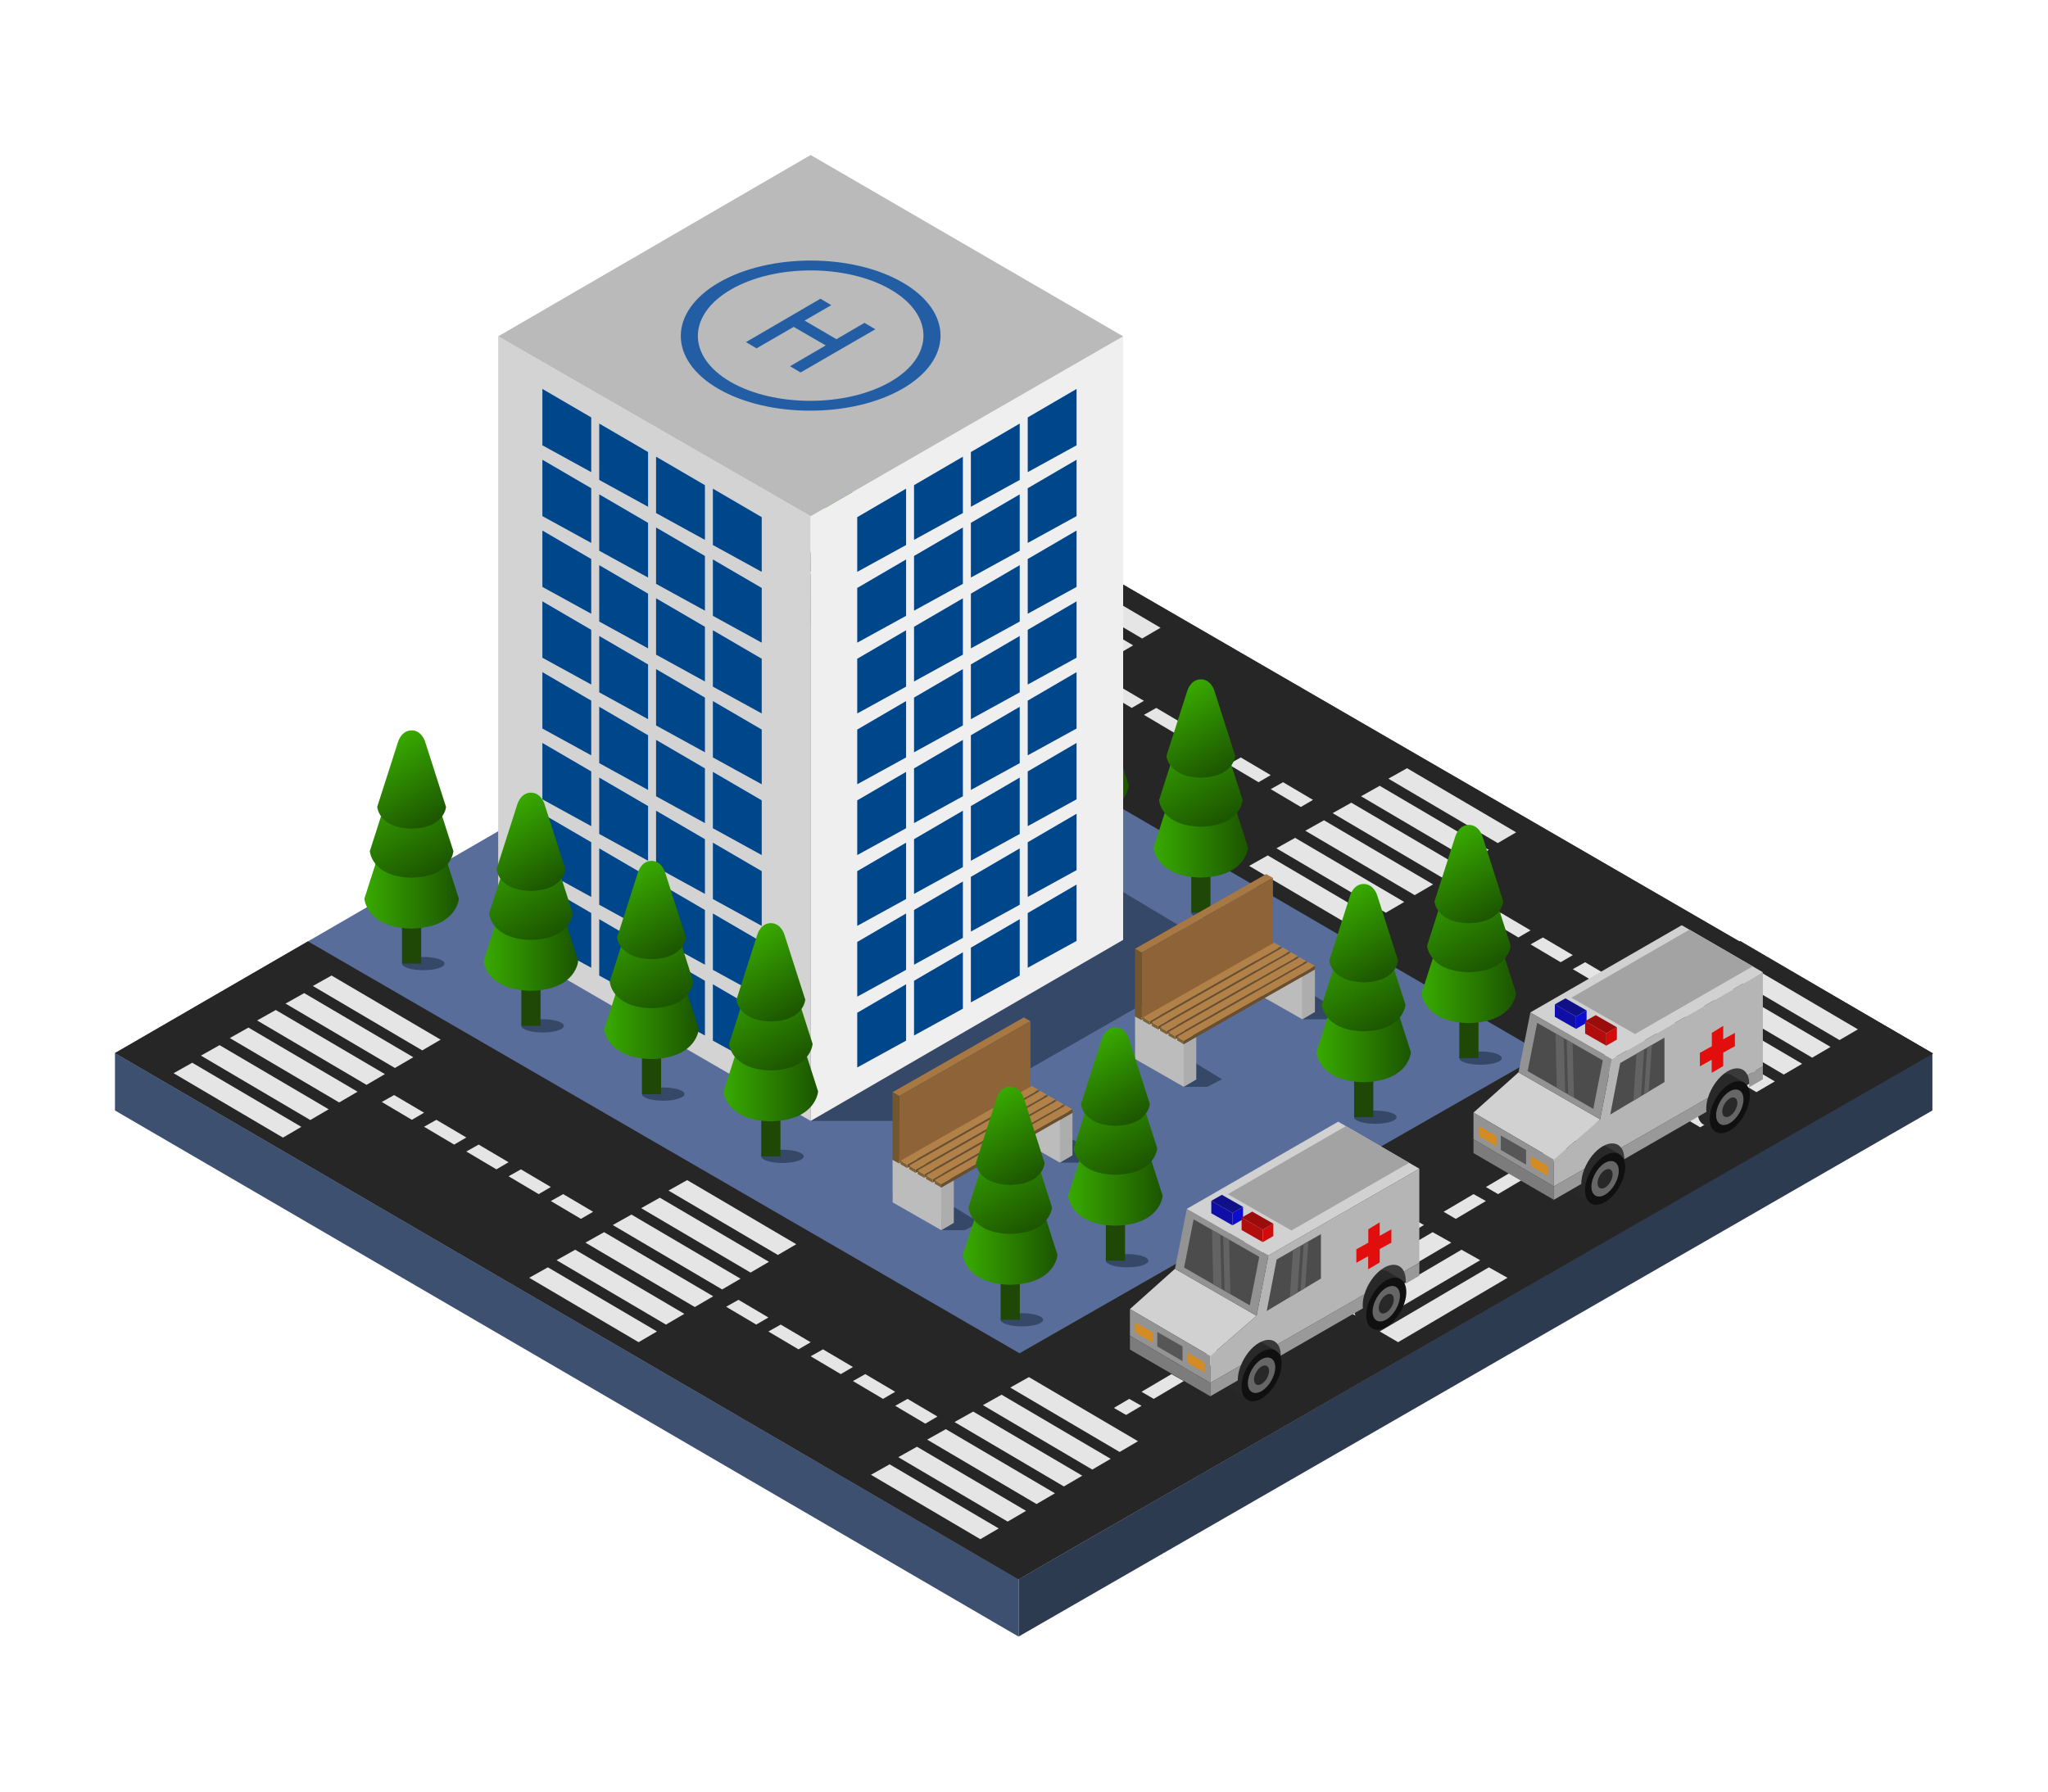 <svg xmlns="http://www.w3.org/2000/svg" xmlns:xlink="http://www.w3.org/1999/xlink" data-name="Livello 1" viewBox="0 0 8000 7000"><defs><linearGradient id="a" x1="4506.34" x2="4875.33" y1="3194.89" y2="3194.89" gradientUnits="userSpaceOnUse"><stop offset="0" stop-color="#38aa00" class="stopColor38aa00 svgShape"/><stop offset="1" stop-color="#1c5500" class="stopColor1c5500 svgShape"/></linearGradient><linearGradient id="b" x1="4567.34" x2="4778.3" y1="2850.47" y2="3215.87" xlink:href="#a"/><linearGradient id="c" x1="4580.83" x2="4763.49" y1="2710.25" y2="3026.63" xlink:href="#a"/><linearGradient id="d" x1="3103.05" x2="3472.05" y1="2441.78" y2="2441.78" xlink:href="#a"/><linearGradient id="e" x1="3164.05" x2="3375.02" y1="2097.36" y2="2462.75" xlink:href="#a"/><linearGradient id="f" x1="3177.55" x2="3360.21" y1="1957.14" y2="2273.51" xlink:href="#a"/><linearGradient id="g" x1="3569.18" x2="3938.18" y1="2685.05" y2="2685.05" xlink:href="#a"/><linearGradient id="h" x1="3630.18" x2="3841.14" y1="2340.63" y2="2706.02" xlink:href="#a"/><linearGradient id="i" x1="3643.68" x2="3826.34" y1="2200.41" y2="2516.78" xlink:href="#a"/><linearGradient id="j" x1="4040.21" x2="4409.2" y1="2951.62" y2="2951.62" xlink:href="#a"/><linearGradient id="k" x1="4101.21" x2="4312.17" y1="2607.2" y2="2972.6" xlink:href="#a"/><linearGradient id="l" x1="4114.7" x2="4297.36" y1="2466.98" y2="2783.36" xlink:href="#a"/><linearGradient id="m" x1="3761.75" x2="4130.74" y1="4786.02" y2="4786.02" xlink:href="#a"/><linearGradient id="n" x1="3822.75" x2="4033.71" y1="4441.59" y2="4806.99" xlink:href="#a"/><linearGradient id="o" x1="3836.24" x2="4018.9" y1="4301.38" y2="4617.75" xlink:href="#a"/><linearGradient id="p" x1="4172.68" x2="4541.67" y1="4555.15" y2="4555.15" xlink:href="#a"/><linearGradient id="q" x1="4233.68" x2="4444.64" y1="4210.73" y2="4576.13" xlink:href="#a"/><linearGradient id="r" x1="4247.17" x2="4429.83" y1="4070.51" y2="4386.89" xlink:href="#a"/><linearGradient id="s" x1="5142.41" x2="5511.4" y1="3994.45" y2="3994.45" xlink:href="#a"/><linearGradient id="t" x1="5203.41" x2="5414.37" y1="3650.03" y2="4015.42" xlink:href="#a"/><linearGradient id="u" x1="5216.9" x2="5399.56" y1="3509.81" y2="3826.18" xlink:href="#a"/><linearGradient id="v" x1="5553.34" x2="5922.34" y1="3763.59" y2="3763.59" xlink:href="#a"/><linearGradient id="w" x1="5614.34" x2="5825.31" y1="3419.16" y2="3784.56" xlink:href="#a"/><linearGradient id="x" x1="5627.84" x2="5810.5" y1="3278.94" y2="3595.32" xlink:href="#a"/><linearGradient id="y" x1="1423.37" x2="1792.36" y1="3394.28" y2="3394.28" xlink:href="#a"/><linearGradient id="z" x1="1484.37" x2="1695.33" y1="3049.85" y2="3415.25" xlink:href="#a"/><linearGradient id="A" x1="1497.86" x2="1680.52" y1="2909.63" y2="3226.01" xlink:href="#a"/><linearGradient id="B" x1="1889.5" x2="2258.49" y1="3637.55" y2="3637.55" xlink:href="#a"/><linearGradient id="C" x1="1950.5" x2="2161.46" y1="3293.12" y2="3658.52" xlink:href="#a"/><linearGradient id="D" x1="1963.99" x2="2146.65" y1="3152.9" y2="3469.28" xlink:href="#a"/><linearGradient id="E" x1="2360.52" x2="2729.52" y1="3904.12" y2="3904.12" xlink:href="#a"/><linearGradient id="F" x1="2421.52" x2="2632.49" y1="3559.7" y2="3925.09" xlink:href="#a"/><linearGradient id="G" x1="2435.02" x2="2617.68" y1="3419.48" y2="3735.85" xlink:href="#a"/><linearGradient id="H" x1="2826.65" x2="3195.65" y1="4147.39" y2="4147.39" xlink:href="#a"/><linearGradient id="I" x1="2887.65" x2="3098.61" y1="3802.97" y2="4168.37" xlink:href="#a"/><linearGradient id="J" x1="2901.15" x2="3083.81" y1="3662.75" y2="3979.12" xlink:href="#a"/></defs><polygon fill="#586d99" points="449.07 4114.58 3978.7 6170.19 7548.44 4114.58 3998.75 2058.97 449.07 4114.58" class="color586d99 svgShape"/><polygon fill="#2d3b51" points="3978.7 6394.39 3978.7 6170.19 7548.44 4114.58 7548.44 4338.78 3978.7 6394.39" class="color2d3b51 svgShape"/><polygon fill="#3e5070" points="449.07 4338.78 449.07 4114.58 3978.7 6170.19 3978.7 6394.39 449.07 4338.78" class="color3e5070 svgShape"/><polygon fill="#262626" points="7550.33 4116.39 3977.76 6170.24 3217.09 5725.44 6797.9 3676.51 7550.33 4116.39" class="color262626 svgShape"/><polygon fill="#e5e5e5" points="7277.93 4193.15 6850.66 4444.8 6778.82 4402.83 7205.03 4152.28 7277.93 4193.15" class="colore5e5e5 svgShape"/><polygon fill="#e5e5e5" points="7171.16 4124.43 6743.89 4376.07 6672.05 4334.09 7098.25 4083.55 7171.16 4124.43" class="colore5e5e5 svgShape"/><polygon fill="#e5e5e5" points="7058.36 4055.8 6631.1 4307.44 6559.25 4265.46 6985.46 4014.91 7058.36 4055.8" class="colore5e5e5 svgShape"/><polygon fill="#e5e5e5" points="6951.59 3987.07 6524.32 4238.71 6452.47 4196.73 6878.68 3946.19 6951.59 3987.07" class="colore5e5e5 svgShape"/><polygon fill="#e5e5e5" points="6840.64 3921.11 6413.37 4172.75 6341.53 4130.78 6767.74 3880.23 6840.64 3921.11" class="colore5e5e5 svgShape"/><polygon fill="#e5e5e5" points="6733.86 3852.39 6306.59 4104.03 6234.75 4062.05 6660.96 3811.5 6733.86 3852.39" class="colore5e5e5 svgShape"/><polygon fill="#e5e5e5" points="5888.7 4992.48 5461.44 5244.12 5389.6 5202.15 5815.8 4951.6 5888.7 4992.48" class="colore5e5e5 svgShape"/><polygon fill="#e5e5e5" points="5781.93 4923.75 5354.67 5175.4 5282.82 5133.43 5709.02 4882.87 5781.93 4923.75" class="colore5e5e5 svgShape"/><polygon fill="#e5e5e5" points="5669.13 4855.12 5241.86 5106.76 5170.03 5064.79 5596.23 4814.24 5669.13 4855.12" class="colore5e5e5 svgShape"/><polygon fill="#e5e5e5" points="5562.36 4786.39 5135.09 5038.04 5063.25 4996.07 5489.45 4745.51 5562.36 4786.39" class="colore5e5e5 svgShape"/><polygon fill="#e5e5e5" points="5451.41 4720.44 5024.14 4972.08 4952.3 4930.11 5378.51 4679.56 5451.41 4720.44" class="colore5e5e5 svgShape"/><polygon fill="#e5e5e5" points="6464.65 4305.56 6347.07 4375.27 6299.54 4347.51 6416.41 4278.52 6464.65 4305.56" class="colore5e5e5 svgShape"/><polygon fill="#e5e5e5" points="6299.54 4402.32 6181.98 4472.04 6134.45 4444.27 6251.32 4375.27 6299.54 4402.32" class="colore5e5e5 svgShape"/><polygon fill="#e5e5e5" points="6134.45 4499.08 6016.88 4568.8 5969.34 4541.03 6086.22 4472.04 6134.45 4499.08" class="colore5e5e5 svgShape"/><polygon fill="#e5e5e5" points="5969.34 4595.84 5851.78 4665.57 5804.25 4637.8 5921.12 4568.8 5969.34 4595.84" class="colore5e5e5 svgShape"/><polygon fill="#e5e5e5" points="5804.25 4692.61 5686.68 4762.33 5639.15 4734.56 5756.02 4665.57 5804.25 4692.61" class="colore5e5e5 svgShape"/><polygon fill="#e5e5e5" points="5119.52 5105.62 5001.95 5175.33 4954.41 5147.56 5071.29 5078.57 5119.52 5105.62" class="colore5e5e5 svgShape"/><polygon fill="#e5e5e5" points="4954.41 5202.38 4836.85 5272.1 4789.32 5244.33 4906.19 5175.33 4954.41 5202.38" class="colore5e5e5 svgShape"/><polygon fill="#e5e5e5" points="4789.32 5299.14 4671.75 5368.86 4624.22 5341.09 4741.09 5272.1 4789.32 5299.14" class="colore5e5e5 svgShape"/><polygon fill="#e5e5e5" points="4624.22 5395.91 4506.66 5465.63 4459.13 5437.86 4575.99 5368.86 4624.22 5395.91" class="colore5e5e5 svgShape"/><polygon fill="#e5e5e5" points="4459.13 5492.67 4341.56 5562.39 4294.03 5534.62 4410.89 5465.63 4459.13 5492.67" class="colore5e5e5 svgShape"/><polygon fill="#e5e5e5" points="5344.63 4651.71 4917.37 4903.35 4845.52 4861.38 5271.73 4610.83 5344.63 4651.71" class="colore5e5e5 svgShape"/><polygon fill="#e5e5e5" points="4553.81 5762.18 4126.54 6013.82 4054.7 5971.85 4480.9 5721.3 4553.81 5762.18" class="colore5e5e5 svgShape"/><polygon fill="#e5e5e5" points="4447.03 5693.45 4019.76 5945.1 3947.92 5903.12 4374.13 5652.57 4447.03 5693.45" class="colore5e5e5 svgShape"/><polygon fill="#e5e5e5" points="4334.23 5624.82 3906.97 5876.47 3835.13 5834.49 4261.33 5583.94 4334.23 5624.82" class="colore5e5e5 svgShape"/><polygon fill="#e5e5e5" points="4227.46 5556.09 3800.19 5807.74 3728.35 5765.76 4154.55 5515.22 4227.46 5556.09" class="colore5e5e5 svgShape"/><polygon fill="#e5e5e5" points="4116.51 5490.14 3689.24 5741.79 3617.4 5699.81 4043.61 5449.26 4116.51 5490.14" class="colore5e5e5 svgShape"/><polygon fill="#e5e5e5" points="4009.74 5421.41 3582.47 5673.06 3510.62 5631.08 3936.83 5380.53 4009.74 5421.41" class="colore5e5e5 svgShape"/><polygon fill="#262626" points="449.07 4114.58 3978.22 6170.24 4738.89 5725.44 1202.93 3677.91 449.07 4114.58" class="color262626 svgShape"/><polygon fill="#e5e5e5" points="678.04 4193.15 1105.31 4444.8 1177.16 4402.83 750.95 4152.28 678.04 4193.15" class="colore5e5e5 svgShape"/><polygon fill="#e5e5e5" points="784.82 4124.43 1212.09 4376.07 1283.93 4334.09 857.72 4083.55 784.82 4124.43" class="colore5e5e5 svgShape"/><polygon fill="#e5e5e5" points="897.62 4055.8 1324.88 4307.44 1396.73 4265.46 970.52 4014.91 897.62 4055.8" class="colore5e5e5 svgShape"/><polygon fill="#e5e5e5" points="1004.39 3987.07 1431.66 4238.71 1503.5 4196.73 1077.3 3946.19 1004.39 3987.07" class="colore5e5e5 svgShape"/><polygon fill="#e5e5e5" points="1115.34 3921.11 1542.61 4172.75 1614.45 4130.78 1188.24 3880.23 1115.34 3921.11" class="colore5e5e5 svgShape"/><polygon fill="#e5e5e5" points="1222.12 3852.39 1649.38 4104.03 1721.22 4062.05 1295.02 3811.5 1222.12 3852.39" class="colore5e5e5 svgShape"/><polygon fill="#e5e5e5" points="2067.27 4992.48 2494.54 5244.12 2566.38 5202.15 2140.18 4951.6 2067.27 4992.48" class="colore5e5e5 svgShape"/><polygon fill="#e5e5e5" points="2174.05 4923.75 2601.32 5175.4 2673.16 5133.43 2246.95 4882.87 2174.05 4923.75" class="colore5e5e5 svgShape"/><polygon fill="#e5e5e5" points="2286.84 4855.12 2714.11 5106.76 2785.95 5064.79 2359.75 4814.24 2286.84 4855.12" class="colore5e5e5 svgShape"/><polygon fill="#e5e5e5" points="2393.62 4786.39 2820.89 5038.04 2892.73 4996.07 2466.53 4745.51 2393.62 4786.39" class="colore5e5e5 svgShape"/><polygon fill="#e5e5e5" points="2504.57 4720.44 2931.83 4972.08 3003.68 4930.11 2577.47 4679.56 2504.57 4720.44" class="colore5e5e5 svgShape"/><polygon fill="#e5e5e5" points="1491.33 4305.56 1608.91 4375.27 1656.43 4347.51 1539.56 4278.52 1491.33 4305.56" class="colore5e5e5 svgShape"/><polygon fill="#e5e5e5" points="1656.43 4402.32 1774 4472.04 1821.53 4444.27 1704.67 4375.27 1656.43 4402.32" class="colore5e5e5 svgShape"/><polygon fill="#e5e5e5" points="1821.53 4499.08 1939.11 4568.8 1986.63 4541.03 1869.76 4472.04 1821.53 4499.08" class="colore5e5e5 svgShape"/><polygon fill="#e5e5e5" points="1986.63 4595.84 2104.2 4665.57 2151.73 4637.8 2034.86 4568.8 1986.63 4595.84" class="colore5e5e5 svgShape"/><polygon fill="#e5e5e5" points="2151.73 4692.61 2269.3 4762.33 2316.83 4734.56 2199.96 4665.57 2151.73 4692.61" class="colore5e5e5 svgShape"/><polygon fill="#e5e5e5" points="2836.46 5105.62 2954.03 5175.33 3001.56 5147.56 2884.69 5078.57 2836.46 5105.62" class="colore5e5e5 svgShape"/><polygon fill="#e5e5e5" points="3001.56 5202.38 3119.13 5272.1 3166.66 5244.33 3049.78 5175.33 3001.56 5202.38" class="colore5e5e5 svgShape"/><polygon fill="#e5e5e5" points="3166.66 5299.14 3284.22 5368.86 3331.76 5341.09 3214.89 5272.1 3166.66 5299.14" class="colore5e5e5 svgShape"/><polygon fill="#e5e5e5" points="3331.76 5395.91 3449.32 5465.63 3496.86 5437.86 3379.99 5368.86 3331.76 5395.91" class="colore5e5e5 svgShape"/><polygon fill="#e5e5e5" points="3496.86 5492.67 3614.42 5562.39 3661.95 5534.62 3545.09 5465.63 3496.86 5492.67" class="colore5e5e5 svgShape"/><polygon fill="#e5e5e5" points="2611.34 4651.71 3038.61 4903.35 3110.45 4861.38 2684.24 4610.83 2611.34 4651.71" class="colore5e5e5 svgShape"/><polygon fill="#e5e5e5" points="3402.17 5762.18 3829.44 6013.82 3901.28 5971.85 3475.08 5721.3 3402.17 5762.18" class="colore5e5e5 svgShape"/><polygon fill="#e5e5e5" points="3508.95 5693.45 3936.21 5945.1 4008.06 5903.12 3581.85 5652.57 3508.95 5693.45" class="colore5e5e5 svgShape"/><polygon fill="#e5e5e5" points="3621.74 5624.82 4049.01 5876.47 4120.85 5834.49 3694.65 5583.94 3621.74 5624.82" class="colore5e5e5 svgShape"/><polygon fill="#e5e5e5" points="3728.52 5556.09 4155.79 5807.74 4227.63 5765.76 3801.43 5515.22 3728.52 5556.09" class="colore5e5e5 svgShape"/><polygon fill="#e5e5e5" points="3839.47 5490.14 4266.73 5741.79 4338.57 5699.81 3912.37 5449.26 3839.47 5490.14" class="colore5e5e5 svgShape"/><polygon fill="#e5e5e5" points="3946.24 5421.41 4373.51 5673.06 4445.35 5631.08 4019.15 5380.53 3946.24 5421.41" class="colore5e5e5 svgShape"/><polygon fill="#262626" points="3244.65 2495.66 6781.83 4556.02 7550.93 4116.12 3998.75 2058.97 3244.65 2495.66" class="color262626 svgShape"/><polygon fill="#e5e5e5" points="3490.08 2583.84 3917.35 2835.48 3989.19 2793.51 3562.99 2542.95 3490.08 2583.84" class="colore5e5e5 svgShape"/><polygon fill="#e5e5e5" points="3596.86 2515.11 4024.13 2766.76 4095.96 2724.77 3669.76 2474.23 3596.86 2515.11" class="colore5e5e5 svgShape"/><polygon fill="#e5e5e5" points="3709.66 2446.47 4136.92 2698.12 4208.77 2656.15 3782.56 2405.59 3709.66 2446.47" class="colore5e5e5 svgShape"/><polygon fill="#e5e5e5" points="3816.43 2377.74 4243.7 2629.39 4315.54 2587.42 3889.33 2336.87 3816.43 2377.74" class="colore5e5e5 svgShape"/><polygon fill="#e5e5e5" points="3927.38 2311.79 4354.64 2563.44 4426.48 2521.46 4000.28 2270.91 3927.38 2311.79" class="colore5e5e5 svgShape"/><polygon fill="#e5e5e5" points="4034.16 2243.07 4461.42 2494.71 4533.26 2452.74 4107.06 2202.18 4034.16 2243.07" class="colore5e5e5 svgShape"/><polygon fill="#e5e5e5" points="4879.31 3383.16 5306.57 3634.81 5378.42 3592.83 4952.21 3342.28 4879.31 3383.16" class="colore5e5e5 svgShape"/><polygon fill="#e5e5e5" points="4986.09 3314.43 5413.35 3566.08 5485.2 3524.1 5058.99 3273.55 4986.09 3314.43" class="colore5e5e5 svgShape"/><polygon fill="#e5e5e5" points="5098.88 3245.8 5526.15 3497.44 5597.99 3455.47 5171.78 3204.92 5098.88 3245.8" class="colore5e5e5 svgShape"/><polygon fill="#e5e5e5" points="5205.66 3177.07 5632.92 3428.72 5704.77 3386.74 5278.56 3136.19 5205.66 3177.07" class="colore5e5e5 svgShape"/><polygon fill="#e5e5e5" points="5316.61 3111.12 5743.87 3362.76 5815.71 3320.79 5389.51 3070.24 5316.61 3111.12" class="colore5e5e5 svgShape"/><polygon fill="#e5e5e5" points="4303.37 2696.23 4420.94 2765.95 4468.47 2738.18 4351.6 2669.19 4303.37 2696.23" class="colore5e5e5 svgShape"/><polygon fill="#e5e5e5" points="4468.47 2793 4586.03 2862.71 4633.57 2834.95 4516.7 2765.95 4468.47 2793" class="colore5e5e5 svgShape"/><polygon fill="#e5e5e5" points="4633.57 2889.76 4751.14 2959.48 4798.66 2931.71 4681.8 2862.71 4633.57 2889.76" class="colore5e5e5 svgShape"/><polygon fill="#e5e5e5" points="4798.66 2986.52 4916.24 3056.24 4963.76 3028.47 4846.9 2959.48 4798.66 2986.52" class="colore5e5e5 svgShape"/><polygon fill="#e5e5e5" points="4963.76 3083.29 5081.34 3153.01 5128.86 3125.24 5011.99 3056.24 4963.76 3083.29" class="colore5e5e5 svgShape"/><polygon fill="#e5e5e5" points="5648.5 3496.3 5766.07 3566.02 5813.6 3538.25 5696.73 3469.26 5648.5 3496.3" class="colore5e5e5 svgShape"/><polygon fill="#e5e5e5" points="5813.6 3593.06 5931.16 3662.78 5978.69 3635.01 5861.82 3566.02 5813.6 3593.06" class="colore5e5e5 svgShape"/><polygon fill="#e5e5e5" points="5978.69 3689.82 6096.27 3759.54 6143.79 3731.77 6026.92 3662.78 5978.69 3689.82" class="colore5e5e5 svgShape"/><polygon fill="#e5e5e5" points="6143.79 3786.59 6261.36 3856.3 6308.89 3828.54 6192.02 3759.54 6143.79 3786.59" class="colore5e5e5 svgShape"/><polygon fill="#e5e5e5" points="6308.89 3883.35 6426.46 3953.07 6473.99 3925.3 6357.12 3856.3 6308.89 3883.35" class="colore5e5e5 svgShape"/><polygon fill="#e5e5e5" points="5423.38 3042.39 5850.65 3294.03 5922.49 3252.06 5496.28 3001.51 5423.38 3042.39" class="colore5e5e5 svgShape"/><polygon fill="#e5e5e5" points="6214.21 4152.86 6641.48 4404.51 6713.32 4362.53 6287.11 4111.98 6214.21 4152.86" class="colore5e5e5 svgShape"/><polygon fill="#e5e5e5" points="6320.99 4084.13 6748.25 4335.78 6820.1 4293.8 6393.89 4043.25 6320.99 4084.13" class="colore5e5e5 svgShape"/><polygon fill="#e5e5e5" points="6433.78 4015.5 6861.04 4267.15 6932.9 4225.17 6506.68 3974.62 6433.78 4015.5" class="colore5e5e5 svgShape"/><polygon fill="#e5e5e5" points="6540.56 3946.78 6967.82 4198.42 7039.67 4156.44 6613.46 3905.89 6540.56 3946.78" class="colore5e5e5 svgShape"/><polygon fill="#e5e5e5" points="6651.51 3880.82 7078.77 4132.46 7150.61 4090.49 6724.41 3839.94 6651.51 3880.82" class="colore5e5e5 svgShape"/><polygon fill="#e5e5e5" points="6758.28 3812.09 7185.55 4063.74 7257.39 4021.76 6831.18 3771.21 6758.28 3812.09" class="colore5e5e5 svgShape"/><polygon fill="#364868" points="3166.66 4379.6 3665.87 4379.6 4798.66 3731.6 4163.23 3351.18 3166.66 4379.6" class="color364868 svgShape"/><path fill="#364868" d="M4819.36,3565.49c0,14.28-37.16,25.85-83,25.85s-83-11.57-83-25.85,37.15-25.85,83-25.85S4819.36,3551.21,4819.36,3565.49Z" class="color364868 svgShape"/><rect width="74.91" height="254.18" x="4653.38" y="3311.31" fill="#1f4706" class="color1f4706 svgShape"/><path fill="url(#a)" d="M4875.33,3311.82,4763,2961.05H4618.7l-112.36,350.77s7.13,109.79,176.14,116.59v.33q4.25,0,8.35-.08c2.75.05,5.53.08,8.36.08v-.33C4868.2,3421.61,4875.33,3311.82,4875.33,3311.82Z"/><path fill="url(#b)" d="M4854.07,3126.37,4754.65,2816H4627l-99.43,310.36s6.32,97.14,155.85,103.16v.29c2.5,0,5,0,7.39-.07s4.89.07,7.39.07v-.29C4847.76,3223.51,4854.07,3126.37,4854.07,3126.37Z"/><path fill="url(#c)" d="M4743.37,2697.82h0s-13.06-43.51-52.54-43.51-52.53,43.51-52.53,43.51h0l-81.85,255.5s5.19,80,128.3,84.93v.24c2.06,0,4.08,0,6.08-.06s4,.06,6.09.06v-.24c123.11-5,128.3-84.93,128.3-84.93Z"/><polygon fill="#364868" points="3677.05 4806.59 3769.05 4806.59 3826.11 4776.76 3704.39 4702.59 3677.05 4806.59" class="color364868 svgShape"/><polygon fill="#364868" points="4140.2 4542.71 4232.2 4542.71 4289.26 4512.88 4167.54 4438.71 4140.2 4542.71" class="color364868 svgShape"/><polygon fill="#bcbcbc" points="3486.97 4697.77 3486.56 4531.05 3677.06 4639.71 3677.06 4806.59 3486.97 4697.77" class="colorbcbcbc svgShape"/><polygon fill="#adadad" points="3725.85 4777.95 3725.85 4611.4 3676.72 4639.71 3677.05 4806.59 3725.85 4777.95" class="coloradadad svgShape"/><polygon fill="#dddddd" points="3502.41 4540.15 3551.56 4511.44 3719.12 4607.62 3669.98 4635.92 3502.41 4540.15" class="colorddd svgShape"/><polygon fill="#bcbcbc" points="3955.29 4437.59 3963.45 4275.78 4140.66 4375.83 4140.66 4542.71 3955.29 4437.59" class="colorbcbcbc svgShape"/><polygon fill="#adadad" points="4189.33 4514.07 4189.33 4347.51 4140.2 4375.83 4140.53 4542.71 4189.33 4514.07" class="coloradadad svgShape"/><polygon fill="#dddddd" points="3963.45 4275.78 4012.6 4247.07 4180.16 4343.26 4131.02 4371.56 3963.45 4275.78" class="colorddd svgShape"/><polygon fill="#a87843" points="4025.38 3990.2 3512.73 4282.36 3486.56 4267.28 3999.21 3975.2 4025.38 3990.2" class="colora87843 svgShape"/><polygon fill="#8e6338" points="4025.38 3990.16 4025.38 4254.25 3512.73 4546.16 3512.73 4282.36 4025.38 3990.16" class="color8e6338 svgShape"/><polygon fill="#725630" points="3512.73 4546.16 3486.56 4531.11 3486.56 4267.21 3512.73 4282.28 3512.73 4546.16" class="color725630 svgShape"/><polygon fill="#b28147" points="4056.41 4258.14 3543.76 4550.29 3517.59 4535.22 4030.24 4243.14 4056.41 4258.14" class="colorb28147 svgShape"/><polygon fill="#6b4e2c" points="4056.41 4258.09 4056.41 4272.07 3543.76 4563.98 3543.76 4550.29 4056.41 4258.09" class="color6b4e2c svgShape"/><polygon fill="#7f6134" points="3543.76 4563.98 3517.59 4548.93 3517.59 4535.22 3543.76 4550.29 3543.76 4563.98" class="color7f6134 svgShape"/><polygon fill="#b28147" points="4089.9 4277.08 3577.25 4569.24 3551.09 4554.16 4063.74 4262.08 4089.9 4277.08" class="colorb28147 svgShape"/><polygon fill="#6b4e2c" points="4089.9 4277.03 4089.9 4291.01 3577.25 4582.93 3577.25 4569.24 4089.9 4277.03" class="color6b4e2c svgShape"/><polygon fill="#7f6134" points="3577.25 4582.93 3551.09 4567.87 3551.09 4554.16 3577.25 4569.24 3577.25 4582.93" class="color7f6134 svgShape"/><polygon fill="#b28147" points="4123.04 4296.09 3610.39 4588.24 3584.23 4573.17 4096.88 4281.09 4123.04 4296.09" class="colorb28147 svgShape"/><polygon fill="#6b4e2c" points="4123.04 4296.04 4123.04 4310.02 3610.39 4601.93 3610.39 4588.24 4123.04 4296.04" class="color6b4e2c svgShape"/><polygon fill="#7f6134" points="3610.39 4601.93 3584.23 4586.87 3584.23 4573.17 3610.39 4588.24 3610.39 4601.93" class="color7f6134 svgShape"/><polygon fill="#b28147" points="4155.84 4315.32 3643.18 4607.48 3617.02 4592.4 4129.67 4300.32 4155.84 4315.32" class="colorb28147 svgShape"/><polygon fill="#6b4e2c" points="4155.84 4315.27 4155.84 4329.25 3643.18 4621.17 3643.18 4607.48 4155.84 4315.27" class="color6b4e2c svgShape"/><polygon fill="#7f6134" points="3643.18 4621.17 3617.02 4606.11 3617.02 4592.4 3643.18 4607.48 3643.18 4621.17" class="color7f6134 svgShape"/><polygon fill="#b28147" points="4189.33 4333.89 3676.68 4626.04 3650.51 4610.97 4163.16 4318.88 4189.33 4333.89" class="colorb28147 svgShape"/><polygon fill="#6b4e2c" points="4189.33 4333.84 4189.33 4347.81 3676.68 4639.73 3676.68 4626.04 4189.33 4333.84" class="color6b4e2c svgShape"/><polygon fill="#7f6134" points="3676.68 4639.73 3650.51 4624.67 3650.51 4610.97 3676.68 4626.04 3676.68 4639.73" class="color7f6134 svgShape"/><polygon fill="#364868" points="4624.14 4246.48 4716.15 4246.48 4773.21 4216.65 4651.49 4142.48 4624.14 4246.48" class="color364868 svgShape"/><polygon fill="#364868" points="5087.29 3982.6 5179.3 3982.6 5236.36 3952.77 5114.64 3878.6 5087.29 3982.6" class="color364868 svgShape"/><polygon fill="#bcbcbc" points="4434.06 4137.66 4433.65 3970.94 4624.15 4079.6 4624.15 4246.48 4434.06 4137.66" class="colorbcbcbc svgShape"/><polygon fill="#adadad" points="4672.94 4217.84 4672.94 4051.29 4623.81 4079.6 4624.14 4246.48 4672.94 4217.84" class="coloradadad svgShape"/><polygon fill="#dddddd" points="4449.51 3980.04 4498.65 3951.33 4666.21 4047.51 4617.07 4075.81 4449.51 3980.04" class="colorddd svgShape"/><polygon fill="#bcbcbc" points="4902.38 3877.48 4910.55 3715.68 5087.76 3815.72 5087.76 3982.6 4902.38 3877.48" class="colorbcbcbc svgShape"/><polygon fill="#adadad" points="5136.43 3953.96 5136.43 3787.4 5087.29 3815.72 5087.62 3982.6 5136.43 3953.96" class="coloradadad svgShape"/><polygon fill="#dddddd" points="4910.55 3715.68 4959.69 3686.97 5127.26 3783.15 5078.11 3811.45 4910.55 3715.68" class="colorddd svgShape"/><polygon fill="#a87843" points="4972.47 3430.09 4459.82 3722.25 4433.65 3707.18 4946.3 3415.09 4972.47 3430.09" class="colora87843 svgShape"/><polygon fill="#8e6338" points="4972.47 3430.05 4972.47 3694.14 4459.82 3986.06 4459.82 3722.25 4972.47 3430.05" class="color8e6338 svgShape"/><polygon fill="#725630" points="4459.82 3986.06 4433.65 3971 4433.65 3707.1 4459.82 3722.17 4459.82 3986.06" class="color725630 svgShape"/><polygon fill="#b28147" points="5003.51 3698.03 4490.86 3990.18 4464.69 3975.11 4977.34 3683.03 5003.51 3698.03" class="colorb28147 svgShape"/><polygon fill="#6b4e2c" points="5003.51 3697.98 5003.51 3711.96 4490.86 4003.88 4490.86 3990.18 5003.51 3697.98" class="color6b4e2c svgShape"/><polygon fill="#7f6134" points="4490.86 4003.88 4464.69 3988.82 4464.69 3975.11 4490.86 3990.18 4490.86 4003.88" class="color7f6134 svgShape"/><polygon fill="#b28147" points="5037 3716.97 4524.35 4009.13 4498.18 3994.05 5010.83 3701.97 5037 3716.97" class="colorb28147 svgShape"/><polygon fill="#6b4e2c" points="5037 3716.93 5037 3730.9 4524.35 4022.82 4524.35 4009.13 5037 3716.93" class="color6b4e2c svgShape"/><polygon fill="#7f6134" points="4524.35 4022.82 4498.18 4007.76 4498.18 3994.05 4524.35 4009.13 4524.35 4022.82" class="color7f6134 svgShape"/><polygon fill="#b28147" points="5070.14 3735.98 4557.49 4028.14 4531.32 4013.06 5043.97 3720.98 5070.14 3735.98" class="colorb28147 svgShape"/><polygon fill="#6b4e2c" points="5070.14 3735.93 5070.14 3749.91 4557.49 4041.83 4557.49 4028.14 5070.14 3735.93" class="color6b4e2c svgShape"/><polygon fill="#7f6134" points="4557.49 4041.83 4531.32 4026.77 4531.32 4013.06 4557.49 4028.14 4557.49 4041.83" class="color7f6134 svgShape"/><polygon fill="#b28147" points="5102.93 3755.21 4590.28 4047.37 4564.11 4032.29 5076.76 3740.21 5102.93 3755.21" class="colorb28147 svgShape"/><polygon fill="#6b4e2c" points="5102.93 3755.16 5102.93 3769.14 4590.28 4061.06 4590.28 4047.37 5102.93 3755.16" class="color6b4e2c svgShape"/><polygon fill="#7f6134" points="4590.28 4061.06 4564.11 4046 4564.11 4032.29 4590.28 4047.37 4590.28 4061.06" class="color7f6134 svgShape"/><polygon fill="#b28147" points="5136.43 3773.78 4623.77 4065.93 4597.61 4050.86 5110.26 3758.77 5136.43 3773.78" class="colorb28147 svgShape"/><polygon fill="#6b4e2c" points="5136.43 3773.73 5136.43 3787.7 4623.77 4079.62 4623.77 4065.93 5136.43 3773.73" class="color6b4e2c svgShape"/><polygon fill="#7f6134" points="4623.77 4079.62 4597.61 4064.56 4597.61 4050.86 4623.77 4065.93 4623.77 4079.62" class="color7f6134 svgShape"/><path fill="#364868" d="M3416.08,2812.37c0,14.28-37.16,25.86-83,25.86s-83-11.58-83-25.86,37.16-25.85,83-25.85S3416.08,2798.09,3416.08,2812.37Z" class="color364868 svgShape"/><rect width="74.91" height="254.18" x="3250.09" y="2558.2" fill="#1f4706" class="color1f4706 svgShape"/><path fill="url(#d)" d="M3472.05,2558.7l-112.37-350.77H3215.42L3103.05,2558.7s7.13,109.8,176.15,116.6v.33c2.82,0,5.61,0,8.35-.09s5.53.09,8.35.09v-.33C3464.92,2668.5,3472.05,2558.7,3472.05,2558.7Z"/><path fill="url(#e)" d="M3450.79,2373.25l-99.42-310.35H3223.73l-99.42,310.35s6.31,97.15,155.85,103.16v.29q3.75,0,7.39-.07t7.39.07v-.29C3444.48,2470.4,3450.79,2373.25,3450.79,2373.25Z"/><path fill="url(#f)" d="M3340.09,1944.71h0s-13.06-43.52-52.54-43.52-52.54,43.52-52.54,43.52h0l-81.85,255.5s5.2,80,128.31,84.92v.24c2.06,0,4.08,0,6.08-.06s4,.06,6.08.06v-.24c123.11-5,128.31-84.92,128.31-84.92Z"/><path fill="#364868" d="M3882.21,3055.64c0,14.28-37.16,25.86-83,25.86s-83-11.58-83-25.86,37.16-25.85,83-25.85S3882.21,3041.37,3882.21,3055.64Z" class="color364868 svgShape"/><rect width="74.91" height="254.18" x="3716.22" y="2801.47" fill="#1f4706" class="color1f4706 svgShape"/><path fill="url(#g)" d="M3938.18,2802,3825.81,2451.2H3681.55L3569.18,2802s7.13,109.8,176.15,116.6v.33q4.23,0,8.35-.09,4.11.09,8.35.09v-.33C3931,2911.77,3938.18,2802,3938.18,2802Z"/><path fill="url(#h)" d="M3916.92,2616.52l-99.42-310.35H3689.86l-99.42,310.35s6.31,97.15,155.85,103.16v.29q3.75,0,7.39-.07t7.39.07v-.29C3910.61,2713.67,3916.92,2616.52,3916.92,2616.52Z"/><path fill="url(#i)" d="M3806.22,2188h0s-13.06-43.52-52.54-43.52-52.54,43.52-52.54,43.52h0l-81.85,255.5s5.2,80,128.31,84.92v.25c2.05,0,4.08,0,6.08-.07s4,.07,6.08.07v-.25c123.11-5,128.31-84.92,128.31-84.92Z"/><path fill="#364868" d="M4353.23,3322.22c0,14.28-37.15,25.85-83,25.85s-83-11.57-83-25.85,37.16-25.86,83-25.86S4353.23,3307.94,4353.23,3322.22Z" class="color364868 svgShape"/><rect width="74.91" height="254.18" x="4187.25" y="3068.04" fill="#1f4706" class="color1f4706 svgShape"/><path fill="url(#j)" d="M4409.2,3068.55l-112.37-350.78H4152.58l-112.37,350.78s7.13,109.79,176.14,116.59v.33c2.83,0,5.61,0,8.36-.08s5.52.08,8.35.08v-.33C4402.07,3178.34,4409.2,3068.55,4409.2,3068.55Z"/><path fill="url(#k)" d="M4387.94,2883.1l-99.42-310.36H4160.89l-99.42,310.36s6.31,97.14,155.85,103.16v.29c2.5,0,5,0,7.39-.07s4.88.07,7.38.07v-.29C4381.63,2980.24,4387.94,2883.1,4387.94,2883.1Z"/><path fill="url(#l)" d="M4277.24,2454.55h0s-13.05-43.51-52.53-43.51-52.54,43.51-52.54,43.51h0l-81.85,255.5s5.19,80,128.3,84.93v.24q3.09,0,6.09-.06t6.08.06V2795c123.11-5,128.3-84.93,128.3-84.93Z"/><path fill="#364868" d="M4074.77,5156.61c0,14.28-37.16,25.85-83,25.85s-83-11.57-83-25.85,37.15-25.85,83-25.85S4074.77,5142.33,4074.77,5156.61Z" class="color364868 svgShape"/><rect width="74.91" height="254.18" x="3908.79" y="4902.44" fill="#1f4706" class="color1f4706 svgShape"/><path fill="url(#m)" d="M4130.74,4902.94l-112.37-350.77H3874.11l-112.36,350.77s7.13,109.79,176.14,116.59v.34q4.24,0,8.35-.09,4.13.09,8.35.09v-.34C4123.61,5012.73,4130.74,4902.94,4130.74,4902.94Z"/><path fill="url(#n)" d="M4109.48,4717.49l-99.42-310.35H3882.43L3783,4717.49s6.31,97.14,155.85,103.16v.29q3.75,0,7.39-.07t7.39.07v-.29C4103.17,4814.63,4109.48,4717.49,4109.48,4717.49Z"/><path fill="url(#o)" d="M3998.78,4288.94h0s-13.06-43.51-52.54-43.51-52.53,43.51-52.53,43.51h0l-81.85,255.51s5.19,80,128.3,84.92v.24c2.06,0,4.08,0,6.08-.06s4,.06,6.09.06v-.24c123.11-4.95,128.3-84.92,128.3-84.92Z"/><path fill="#364868" d="M4485.7,4925.75c0,14.28-37.15,25.85-83,25.85s-83-11.57-83-25.85,37.16-25.85,83-25.85S4485.7,4911.47,4485.7,4925.75Z" class="color364868 svgShape"/><rect width="74.91" height="254.18" x="4319.72" y="4671.57" fill="#1f4706" class="color1f4706 svgShape"/><path fill="url(#p)" d="M4541.67,4672.08l-112.36-350.77H4285.05l-112.37,350.77s7.13,109.79,176.15,116.59v.33q4.23,0,8.35-.08,4.11.08,8.35.08v-.33C4534.54,4781.87,4541.67,4672.08,4541.67,4672.08Z"/><path fill="url(#q)" d="M4520.41,4486.63,4421,4176.28H4293.36l-99.42,310.35s6.31,97.14,155.85,103.16v.29c2.5,0,5,0,7.39-.07s4.89.07,7.39.07v-.29C4514.1,4583.77,4520.41,4486.63,4520.41,4486.63Z"/><path fill="url(#r)" d="M4409.71,4058.08h0s-13.05-43.51-52.53-43.51-52.54,43.51-52.54,43.51h0l-81.85,255.5s5.19,80,128.3,84.93v.24q3.09,0,6.09-.06c2,0,4,.06,6.08.06v-.24c123.11-4.95,128.3-84.93,128.3-84.93Z"/><path fill="#364868" d="M5455.43,4365c0,14.28-37.15,25.86-83,25.86s-83-11.58-83-25.86,37.16-25.85,83-25.85S5455.43,4350.76,5455.43,4365Z" class="color364868 svgShape"/><rect width="74.91" height="254.18" x="5289.45" y="4110.87" fill="#1f4706" class="color1f4706 svgShape"/><path fill="url(#s)" d="M5511.4,4111.37,5399,3760.6H5254.78l-112.37,350.77s7.13,109.8,176.15,116.6v.33q4.23,0,8.35-.09,4.11.09,8.35.09V4228C5504.27,4221.17,5511.4,4111.37,5511.4,4111.37Z"/><path fill="url(#t)" d="M5490.14,3925.92l-99.42-310.35H5263.09l-99.42,310.35s6.31,97.15,155.85,103.16v.29q3.75,0,7.39-.07c2.42,0,4.89.07,7.39.07v-.29C5483.83,4023.07,5490.14,3925.92,5490.14,3925.92Z"/><path fill="url(#u)" d="M5379.44,3497.38h0s-13-43.52-52.53-43.52-52.54,43.52-52.54,43.52h0l-81.85,255.5s5.19,80,128.3,84.92v.24q3.09,0,6.09-.06c2,0,4,.06,6.08.06v-.24c123.11-5,128.3-84.92,128.3-84.92Z"/><path fill="#364868" d="M5866.37,4134.18c0,14.28-37.16,25.85-83,25.85s-83-11.57-83-25.85,37.16-25.85,83-25.85S5866.37,4119.9,5866.37,4134.18Z" class="color364868 svgShape"/><rect width="74.91" height="254.18" x="5700.38" y="3880" fill="#1f4706" class="color1f4706 svgShape"/><path fill="url(#v)" d="M5922.34,3880.51,5810,3529.74H5665.71l-112.37,350.77s7.13,109.79,176.15,116.59v.33c2.82,0,5.61,0,8.35-.08s5.53.08,8.35.08v-.33C5915.2,3990.3,5922.34,3880.51,5922.34,3880.51Z"/><path fill="url(#w)" d="M5901.08,3695.06l-99.42-310.35H5674l-99.42,310.35s6.31,97.14,155.85,103.16v.29q3.75,0,7.39-.07t7.39.07v-.29C5894.77,3792.2,5901.08,3695.06,5901.08,3695.06Z"/><path fill="url(#x)" d="M5790.38,3266.51h0s-13.06-43.51-52.54-43.51-52.54,43.51-52.54,43.51h0L5603.45,3522s5.2,80,128.31,84.93v.24c2.06,0,4.08,0,6.08-.06s4,.06,6.08.06v-.24c123.11-5,128.31-84.93,128.31-84.93Z"/><polygon fill="#d3d3d3" points="1946.04 3672.19 1946.04 1314.17 3166.66 2016.95 3166.66 4379.6 1946.04 3672.19" class="colord3d3d3 svgShape"/><polygon fill="#efefef" points="4387.28 3672.19 4387.28 1314.17 3166.66 2016.95 3166.66 4379.6 4387.28 3672.19" class="colorefefef svgShape"/><polygon fill="#bababa" points="1946.04 1314.17 3166.66 605.61 4387.28 1314.17 3166.66 2016.95 1946.04 1314.17" class="colorbababa svgShape"/><polygon fill="#00468b" points="2309.51 1630.92 2118.69 1519.62 2118.69 1739.88 2309.51 1844.71 2309.51 1630.92" class="color00468b svgShape"/><polygon fill="#00468b" points="2309.51 1907.56 2118.69 1796.25 2118.69 2016.51 2309.51 2121.34 2309.51 1907.56" class="color00468b svgShape"/><polygon fill="#00468b" points="2309.51 2184.19 2118.69 2072.89 2118.69 2293.15 2309.51 2397.98 2309.51 2184.19" class="color00468b svgShape"/><polygon fill="#00468b" points="2309.51 2460.83 2118.69 2349.52 2118.69 2569.78 2309.51 2674.61 2309.51 2460.83" class="color00468b svgShape"/><polygon fill="#00468b" points="2309.51 2737.46 2118.69 2626.15 2118.69 2846.41 2309.51 2951.24 2309.51 2737.46" class="color00468b svgShape"/><polygon fill="#00468b" points="2309.51 3014.09 2118.69 2902.79 2118.69 3123.05 2309.51 3227.88 2309.51 3014.09" class="color00468b svgShape"/><polygon fill="#00468b" points="2309.51 3290.73 2118.69 3179.42 2118.69 3399.68 2309.51 3504.51 2309.51 3290.73" class="color00468b svgShape"/><polygon fill="#00468b" points="2531.55 1766.21 2340.74 1654.9 2340.74 1875.16 2531.55 1979.99 2531.55 1766.21" class="color00468b svgShape"/><polygon fill="#00468b" points="2531.55 2042.85 2340.74 1931.54 2340.74 2151.8 2531.55 2256.63 2531.55 2042.85" class="color00468b svgShape"/><polygon fill="#00468b" points="2531.55 2319.48 2340.74 2208.17 2340.74 2428.43 2531.55 2533.26 2531.55 2319.48" class="color00468b svgShape"/><polygon fill="#00468b" points="2531.55 2596.11 2340.74 2484.8 2340.74 2705.07 2531.55 2809.9 2531.55 2596.11" class="color00468b svgShape"/><polygon fill="#00468b" points="2531.55 2872.75 2340.74 2761.44 2340.74 2981.7 2531.55 3086.53 2531.55 2872.75" class="color00468b svgShape"/><polygon fill="#00468b" points="2531.55 3149.38 2340.74 3038.07 2340.74 3258.34 2531.55 3363.16 2531.55 3149.38" class="color00468b svgShape"/><polygon fill="#00468b" points="2531.55 3426.01 2340.74 3314.71 2340.74 3534.97 2531.55 3639.8 2531.55 3426.01" class="color00468b svgShape"/><polygon fill="#00468b" points="2531.55 3702.65 2340.74 3591.34 2340.74 3811.6 2531.55 3916.43 2531.55 3702.65" class="color00468b svgShape"/><polygon fill="#00468b" points="2753.6 1895.61 2562.78 1784.31 2562.78 2004.57 2753.6 2109.4 2753.6 1895.61" class="color00468b svgShape"/><polygon fill="#00468b" points="2753.6 2172.25 2562.78 2060.94 2562.78 2281.2 2753.6 2386.03 2753.6 2172.25" class="color00468b svgShape"/><polygon fill="#00468b" points="2753.6 2448.88 2562.78 2337.57 2562.78 2557.84 2753.6 2662.67 2753.6 2448.88" class="color00468b svgShape"/><polygon fill="#00468b" points="2753.6 2725.52 2562.78 2614.21 2562.78 2834.47 2753.6 2939.3 2753.6 2725.52" class="color00468b svgShape"/><polygon fill="#00468b" points="2753.6 3002.15 2562.78 2890.84 2562.78 3111.1 2753.6 3215.93 2753.6 3002.15" class="color00468b svgShape"/><polygon fill="#00468b" points="2753.6 3278.78 2562.78 3167.48 2562.78 3387.74 2753.6 3492.57 2753.6 3278.78" class="color00468b svgShape"/><polygon fill="#00468b" points="2753.6 3555.42 2562.78 3444.11 2562.78 3664.37 2753.6 3769.2 2753.6 3555.42" class="color00468b svgShape"/><polygon fill="#00468b" points="2753.6 3832.05 2562.78 3720.74 2562.78 3941.01 2753.6 4045.84 2753.6 3832.05" class="color00468b svgShape"/><polygon fill="#00468b" points="2975.48 2020.56 2784.67 1909.25 2784.67 2129.51 2975.48 2234.34 2975.48 2020.56" class="color00468b svgShape"/><polygon fill="#00468b" points="2975.48 2297.2 2784.67 2185.89 2784.67 2406.15 2975.48 2510.98 2975.48 2297.2" class="color00468b svgShape"/><polygon fill="#00468b" points="2975.48 2573.83 2784.67 2462.52 2784.67 2682.78 2975.48 2787.61 2975.48 2573.83" class="color00468b svgShape"/><polygon fill="#00468b" points="2975.48 2850.46 2784.67 2739.16 2784.67 2959.42 2975.48 3064.25 2975.48 2850.46" class="color00468b svgShape"/><polygon fill="#00468b" points="2975.48 3127.1 2784.67 3015.79 2784.67 3236.05 2975.48 3340.88 2975.48 3127.1" class="color00468b svgShape"/><polygon fill="#00468b" points="2975.48 3403.73 2784.67 3292.42 2784.67 3512.68 2975.48 3617.51 2975.48 3403.73" class="color00468b svgShape"/><polygon fill="#00468b" points="2975.48 3680.36 2784.67 3569.06 2784.67 3789.32 2975.48 3894.15 2975.48 3680.36" class="color00468b svgShape"/><polygon fill="#00468b" points="2975.48 3957 2784.67 3845.69 2784.67 4065.95 2975.48 4170.78 2975.48 3957" class="color00468b svgShape"/><polygon fill="#00468b" points="2309.51 3567.36 2118.69 3456.05 2118.69 3676.32 2309.51 3781.15 2309.51 3567.36" class="color00468b svgShape"/><polygon fill="#00468b" points="4014.55 1630.92 4205.36 1519.62 4205.36 1739.88 4014.55 1844.71 4014.55 1630.92" class="color00468b svgShape"/><polygon fill="#00468b" points="4014.55 1907.56 4205.36 1796.25 4205.36 2016.51 4014.55 2121.34 4014.55 1907.56" class="color00468b svgShape"/><polygon fill="#00468b" points="4014.55 2184.19 4205.36 2072.89 4205.36 2293.15 4014.55 2397.98 4014.55 2184.19" class="color00468b svgShape"/><polygon fill="#00468b" points="4014.55 2460.83 4205.36 2349.52 4205.36 2569.78 4014.55 2674.61 4014.55 2460.83" class="color00468b svgShape"/><polygon fill="#00468b" points="4014.55 2737.46 4205.36 2626.15 4205.36 2846.41 4014.55 2951.24 4014.55 2737.46" class="color00468b svgShape"/><polygon fill="#00468b" points="4014.55 3014.09 4205.36 2902.79 4205.36 3123.05 4014.55 3227.88 4014.55 3014.09" class="color00468b svgShape"/><polygon fill="#00468b" points="4014.55 3290.73 4205.36 3179.42 4205.36 3399.68 4014.55 3504.51 4014.55 3290.73" class="color00468b svgShape"/><polygon fill="#00468b" points="3792.51 1766.21 3983.32 1654.9 3983.32 1875.16 3792.51 1979.99 3792.51 1766.21" class="color00468b svgShape"/><polygon fill="#00468b" points="3792.51 2042.85 3983.32 1931.54 3983.32 2151.8 3792.51 2256.63 3792.51 2042.85" class="color00468b svgShape"/><polygon fill="#00468b" points="3792.51 2319.48 3983.32 2208.17 3983.32 2428.43 3792.51 2533.26 3792.51 2319.48" class="color00468b svgShape"/><polygon fill="#00468b" points="3792.51 2596.11 3983.32 2484.8 3983.32 2705.07 3792.51 2809.9 3792.51 2596.11" class="color00468b svgShape"/><polygon fill="#00468b" points="3792.51 2872.75 3983.32 2761.44 3983.32 2981.7 3792.51 3086.53 3792.51 2872.75" class="color00468b svgShape"/><polygon fill="#00468b" points="3792.51 3149.38 3983.32 3038.07 3983.32 3258.34 3792.51 3363.16 3792.51 3149.38" class="color00468b svgShape"/><polygon fill="#00468b" points="3792.51 3426.01 3983.32 3314.71 3983.32 3534.97 3792.51 3639.8 3792.51 3426.01" class="color00468b svgShape"/><polygon fill="#00468b" points="3792.51 3702.65 3983.32 3591.34 3983.32 3811.6 3792.51 3916.43 3792.51 3702.65" class="color00468b svgShape"/><polygon fill="#00468b" points="3570.46 1895.61 3761.27 1784.31 3761.27 2004.57 3570.46 2109.4 3570.46 1895.61" class="color00468b svgShape"/><polygon fill="#00468b" points="3570.46 2172.25 3761.27 2060.94 3761.27 2281.2 3570.46 2386.03 3570.46 2172.25" class="color00468b svgShape"/><polygon fill="#00468b" points="3570.46 2448.88 3761.27 2337.57 3761.27 2557.84 3570.46 2662.67 3570.46 2448.88" class="color00468b svgShape"/><polygon fill="#00468b" points="3570.46 2725.52 3761.27 2614.21 3761.27 2834.47 3570.46 2939.3 3570.46 2725.52" class="color00468b svgShape"/><polygon fill="#00468b" points="3570.46 3002.15 3761.27 2890.84 3761.27 3111.1 3570.46 3215.93 3570.46 3002.15" class="color00468b svgShape"/><polygon fill="#00468b" points="3570.46 3278.78 3761.27 3167.48 3761.27 3387.74 3570.46 3492.57 3570.46 3278.78" class="color00468b svgShape"/><polygon fill="#00468b" points="3570.46 3555.42 3761.27 3444.11 3761.27 3664.37 3570.46 3769.2 3570.46 3555.42" class="color00468b svgShape"/><polygon fill="#00468b" points="3570.46 3832.05 3761.27 3720.74 3761.27 3941.01 3570.46 4045.84 3570.46 3832.05" class="color00468b svgShape"/><polygon fill="#00468b" points="3348.58 2020.56 3539.39 1909.25 3539.39 2129.51 3348.58 2234.34 3348.58 2020.56" class="color00468b svgShape"/><polygon fill="#00468b" points="3348.58 2297.2 3539.39 2185.89 3539.39 2406.15 3348.58 2510.98 3348.58 2297.2" class="color00468b svgShape"/><polygon fill="#00468b" points="3348.58 2573.83 3539.39 2462.52 3539.39 2682.78 3348.58 2787.61 3348.58 2573.83" class="color00468b svgShape"/><polygon fill="#00468b" points="3348.58 2850.46 3539.39 2739.16 3539.39 2959.42 3348.58 3064.25 3348.58 2850.46" class="color00468b svgShape"/><polygon fill="#00468b" points="3348.58 3127.1 3539.39 3015.79 3539.39 3236.05 3348.58 3340.88 3348.58 3127.1" class="color00468b svgShape"/><polygon fill="#00468b" points="3348.58 3403.73 3539.39 3292.42 3539.39 3512.68 3348.58 3617.51 3348.58 3403.73" class="color00468b svgShape"/><polygon fill="#00468b" points="3348.58 3680.36 3539.39 3569.06 3539.39 3789.32 3348.58 3894.15 3348.58 3680.36" class="color00468b svgShape"/><polygon fill="#00468b" points="3348.58 3957 3539.39 3845.69 3539.39 4065.95 3348.58 4170.78 3348.58 3957" class="color00468b svgShape"/><polygon fill="#00468b" points="4014.55 3567.36 4205.36 3456.05 4205.36 3676.32 4014.55 3781.15 4014.55 3567.36" class="color00468b svgShape"/><path fill="#235ea5" d="M3526.29,1104c-197.52-114.67-520.74-114.67-718.26,0s-198.29,301.56-1.7,415.3,519.8,113.74,718.26,0S3723.81,1218.66,3526.29,1104Zm-48.73,388c-172.38,98.8-453.13,98.8-623.89,0s-170.09-261.12,1.48-360.73,452.32-99.61,623.89,0S3649.94,1393.15,3477.56,1492Z" class="color235ea5 svgShape"/><polygon fill="#235ea5" points="3278.48 1367.9 3419.34 1286.49 3376.92 1261.46 3267.36 1325.28 3142.87 1252.55 3247.23 1192.23 3204.82 1167.21 2913.99 1336.6 2955.08 1361.1 3100.24 1277.19 3225.55 1349.62 3086.09 1430.85 3127.18 1455.35 3267.83 1374.06 3267.99 1374.15 3278.48 1367.9" class="color235ea5 svgShape"/><path fill="#364868" d="M1736.39,3764.87c0,14.28-37.15,25.85-83,25.85s-83-11.57-83-25.85,37.16-25.85,83-25.85S1736.39,3750.59,1736.39,3764.87Z" class="color364868 svgShape"/><rect width="74.91" height="254.18" x="1570.41" y="3510.69" fill="#1f4706" class="color1f4706 svgShape"/><path fill="url(#y)" d="M1792.36,3511.2,1680,3160.43H1535.74L1423.37,3511.2s7.13,109.79,176.14,116.59v.33c2.83,0,5.61,0,8.36-.08s5.52.08,8.35.08v-.33C1785.23,3621,1792.36,3511.2,1792.36,3511.2Z"/><path fill="url(#z)" d="M1771.1,3325.75l-99.42-310.35H1544.05l-99.42,310.35s6.31,97.14,155.85,103.16v.29q3.75,0,7.39-.07t7.38.07v-.29C1764.79,3422.89,1771.1,3325.75,1771.1,3325.75Z"/><path fill="url(#A)" d="M1660.4,2897.2h0s-13.05-43.51-52.53-43.51-52.54,43.51-52.54,43.51h0l-81.85,255.5s5.19,80,128.3,84.93v.24q3.09,0,6.09-.06t6.08.06v-.24c123.11-5,128.3-84.93,128.3-84.93Z"/><path fill="#364868" d="M2202.52,4008.14c0,14.28-37.16,25.85-83,25.85s-83-11.57-83-25.85,37.15-25.85,83-25.85S2202.52,3993.86,2202.52,4008.14Z" class="color364868 svgShape"/><rect width="74.91" height="254.18" x="2036.54" y="3753.96" fill="#1f4706" class="color1f4706 svgShape"/><path fill="url(#B)" d="M2258.49,3754.47,2146.12,3403.7H2001.86L1889.5,3754.47s7.13,109.79,176.14,116.59v.33c2.83,0,5.61,0,8.35-.08s5.53.08,8.36.08v-.33C2251.36,3864.26,2258.49,3754.47,2258.49,3754.47Z"/><path fill="url(#C)" d="M2237.23,3569l-99.42-310.35H2010.18L1910.76,3569s6.31,97.14,155.84,103.16v.29q3.77,0,7.39-.07t7.39.07v-.29C2230.92,3666.16,2237.23,3569,2237.23,3569Z"/><path fill="url(#D)" d="M2126.53,3140.47h0S2113.47,3097,2074,3097s-52.53,43.51-52.53,43.51h0L1939.61,3396s5.19,80,128.3,84.93v.24c2.06,0,4.08,0,6.08-.06s4,.06,6.09.06v-.24c123.11-5,128.3-84.93,128.3-84.93Z"/><path fill="#364868" d="M2673.55,4274.71c0,14.28-37.16,25.86-83,25.86s-83-11.58-83-25.86,37.16-25.85,83-25.85S2673.55,4260.44,2673.55,4274.71Z" class="color364868 svgShape"/><rect width="74.91" height="254.18" x="2507.56" y="4020.54" fill="#1f4706" class="color1f4706 svgShape"/><path fill="url(#E)" d="M2729.52,4021l-112.37-350.77H2472.89L2360.52,4021s7.13,109.8,176.15,116.6v.33c2.82,0,5.61,0,8.35-.09s5.53.09,8.35.09v-.33C2722.39,4130.84,2729.52,4021,2729.52,4021Z"/><path fill="url(#F)" d="M2708.26,3835.59l-99.42-310.35H2481.2l-99.42,310.35s6.31,97.15,155.85,103.16v.29q3.75,0,7.39-.07t7.39.07v-.29C2702,3932.74,2708.26,3835.59,2708.26,3835.59Z"/><path fill="url(#G)" d="M2597.56,3407.05h0s-13.06-43.52-52.54-43.52-52.54,43.52-52.54,43.52h0l-81.85,255.5s5.2,80,128.31,84.92v.25c2.06,0,4.08,0,6.08-.07s4,.07,6.08.07v-.25c123.11-4.95,128.31-84.92,128.31-84.92Z"/><path fill="#364868" d="M3139.68,4518c0,14.28-37.16,25.86-83,25.86s-83-11.58-83-25.86,37.16-25.85,83-25.85S3139.68,4503.71,3139.68,4518Z" class="color364868 svgShape"/><rect width="74.91" height="254.18" x="2973.69" y="4263.81" fill="#1f4706" class="color1f4706 svgShape"/><path fill="url(#H)" d="M3195.65,4264.31l-112.37-350.77H2939l-112.37,350.77s7.13,109.8,176.15,116.6v.33q4.23,0,8.35-.09,4.11.09,8.35.09v-.33C3188.51,4374.11,3195.65,4264.31,3195.65,4264.31Z"/><path fill="url(#I)" d="M3174.39,4078.86,3075,3768.51H2947.33l-99.42,310.35s6.31,97.15,155.85,103.16v.29q3.75,0,7.39-.07t7.39.07V4182C3168.08,4176,3174.39,4078.86,3174.39,4078.86Z"/><path fill="url(#J)" d="M3063.69,3650.32h0s-13.06-43.51-52.54-43.51-52.54,43.51-52.54,43.51h0l-81.85,255.5s5.2,80,128.31,84.92v.25c2,0,4.08,0,6.08-.06s4,.06,6.08.06v-.25c123.11-4.95,128.31-84.92,128.31-84.92Z"/><polygon fill="#3a3a3a" points="5508.73 4992.01 4957.4 5315.45 4861.26 5245.98 5439.48 4915.65 5493.47 4915.65 5508.73 4992.01" class="color3a3a3a svgShape"/><path fill="#282828" d="M5445.71,5022.61l24-25.62-43-25.71a37.43,37.43,0,0,0-5-3.27l-.29-.2,0,0c-14.08-7.47-33.09-6.18-53.94,5.73-43.1,24.61-78.36,86-78.36,136.46,0,21.94,6.67,38.23,17.76,47.57h0a37.19,37.19,0,0,0,9.38,5.76l43.35,26.66,23-44.78C5417.63,5116.72,5444.44,5065.78,5445.71,5022.61Z" class="color282828 svgShape"/><path fill="#111010" d="M5336.75,5138.86c0-50.45,35.26-111.85,78.36-136.46s78.36-4,78.36,45.85-35.26,111.24-78.36,136.46S5336.75,5189.3,5336.75,5138.86Z" class="color111010 svgShape"/><path fill="#666666" d="M5361.68,5124.5c0-34.39,24-76.26,53.43-93s53.43-2.71,53.43,31.27-24.05,75.84-53.43,93S5361.68,5158.89,5361.68,5124.5Z" class="color666 svgShape"/><path fill="#282828" d="M5385.67 5110.69c0-18.95 13.25-42 29.44-51.27s29.44-1.49 29.44 17.23-13.25 41.79-29.44 51.27S5385.67 5129.64 5385.67 5110.69zM4958.56 5302.15l24-25.63-43-25.7a38.5 38.5 0 00-5-3.28l-.29-.19 0 0c-14.08-7.47-33.09-6.18-53.94 5.73-43.1 24.61-78.36 86-78.36 136.46 0 21.94 6.68 38.23 17.76 47.57h0a37.47 37.47 0 009.38 5.76l43.35 26.65 23-44.77C4930.49 5396.26 4957.29 5345.32 4958.56 5302.15z" class="color282828 svgShape"/><path fill="#111010" d="M4849.6,5418.39c0-50.44,35.26-111.85,78.36-136.45s78.36-4,78.36,45.85S4971.06,5439,4928,5464.25,4849.6,5468.84,4849.6,5418.39Z" class="color111010 svgShape"/><path fill="#666666" d="M4874.54,5404c0-34.39,24-76.26,53.42-93s53.43-2.71,53.43,31.27-24,75.84-53.43,93S4874.54,5438.43,4874.54,5404Z" class="color666 svgShape"/><path fill="#282828" d="M4898.52,5390.23c0-18.95,13.25-42,29.44-51.27s29.44-1.49,29.44,17.23-13.25,41.79-29.44,51.27S4898.52,5409.18,4898.52,5390.23Z" class="color282828 svgShape"/><polygon fill="#d1d1d1" points="4908.53 5141 4589.74 4957.42 4413.86 5114.62 4727.7 5298.19 4908.53 5141" class="colord1d1d1 svgShape"/><polygon fill="#939393" points="4413.86 5114.62 4413.86 5219.05 4727.7 5403.18 4727.7 5298.19 4413.86 5114.62" class="color939393 svgShape"/><path fill="#b5b5b5" d="M4908.53,5141l46.17-235.61,589.52-339.13v367.68l-59.82,34.38c-12.71-27.69-42.65-35.28-77.35-15.47s-64.56,61.78-77.29,104.34l-339,194.83c-14.73-19.69-41.43-23.31-71.77-6s-57,51.63-71.73,88.45l-119.54,68.7v-105Z" class="colorb5b5b5 svgShape"/><polygon fill="#939393" points="4589.74 4957.42 4635.91 4723.28 4954.7 4905.39 4908.53 5141 4589.74 4957.42" class="color939393 svgShape"/><polygon fill="#4c4c4c" points="4625.47 4952.47 4662.6 4764.17 4918.98 4910.63 4881.84 5100.11 4625.47 4952.47" class="color4c4c4c svgShape"/><polygon fill="#d1d1d1" points="4635.91 4723.28 5227.32 4382.51 5544.22 4566.26 4954.7 4905.39 4635.91 4723.28" class="colord1d1d1 svgShape"/><polygon fill="#a3a3a3" points="4796.14 4665.69 5257.39 4399.91 5504.56 4543.23 5044.77 4807.73 4796.14 4665.69" class="colora3a3a3 svgShape"/><polygon fill="#636363" points="4801.09 4843.29 4806.37 5056.65 4783.5 5043.48 4777.94 4830.06 4801.09 4843.29" class="color636363 svgShape"/><polygon fill="#636363" points="4766.46 4823.5 4734.32 4805.14 4739.37 5018.07 4772.22 5036.98 4766.46 4823.5" class="color636363 svgShape"/><polygon fill="#d38c24" points="4705.72 5323.57 4705.72 5363.05 4637.67 5323.57 4637.67 5284.5 4705.72 5323.57" class="colord38c24 svgShape"/><polygon fill="#565656" points="4619.24 5260.79 4619.24 5317.98 4520.68 5260.79 4520.68 5204.21 4619.24 5260.79" class="color565656 svgShape"/><polygon fill="#d38c24" points="4503.45 5206.49 4503.45 5245.98 4435.4 5206.49 4435.4 5167.43 4503.45 5206.49" class="colord38c24 svgShape"/><polygon fill="#7c7c7c" points="4727.7 5455.39 4413.86 5272.91 4413.86 5219.05 4727.7 5403.18 4727.7 5455.39" class="color7c7c7c svgShape"/><polygon fill="#4c4c4c" points="4948.1 5122.31 4986.94 4921.06 5159.9 4821.85 5159.9 4995.53 4948.1 5122.31" class="color4c4c4c svgShape"/><polygon fill="#636363" points="5111.01 4849.89 5098.37 5032.36 5080.37 5043.14 5092.48 4860.52 5111.01 4849.89" class="color636363 svgShape"/><polygon fill="#636363" points="5080.37 4867.47 5050.61 4884.54 5038.42 5068.25 5068.33 5050.35 5080.37 4867.47" class="color636363 svgShape"/><polygon fill="#e20e0e" points="5389.45 4775.68 5389.45 4828.45 5435.07 4803.16 5435.07 4855.38 5389.45 4880.11 5389.45 4932.88 5344.38 4959.26 5344.38 4908.14 5298.21 4933.98 5298.21 4881.21 5344.93 4855.38 5344.93 4803.16 5389.45 4775.68" class="colore20e0e svgShape"/><polygon fill="#0d0dd1" points="4855.61 4715.55 4855.61 4763.8 4814.4 4787.59 4814.4 4739.34 4855.61 4715.55" class="color0d0dd1 svgShape"/><polygon fill="#0f0fa8" points="4814.4 4739.34 4731.63 4691.76 4731.63 4740.35 4814.4 4787.59 4814.4 4739.34" class="color0f0fa8 svgShape"/><polygon fill="#101089" points="4855.61 4715.55 4773.01 4668.3 4731.63 4691.76 4814.4 4739.34 4855.61 4715.55" class="color101089 svgShape"/><polygon fill="#d30b0b" points="4973.97 4781.14 4973.97 4829.39 4932.75 4853.18 4932.75 4804.93 4973.97 4781.14" class="colord30b0b svgShape"/><polygon fill="#b20d0d" points="4932.75 4804.93 4849.98 4757.35 4849.98 4805.94 4932.75 4853.18 4932.75 4804.93" class="colorb20d0d svgShape"/><polygon fill="#9b0d0d" points="4973.97 4781.14 4891.37 4733.89 4849.98 4757.35 4932.75 4804.93 4973.97 4781.14" class="color9b0d0d svgShape"/><path fill="#999999" d="M4990.74 5252l339-194.83a146.68 146.68 0 00-6.56 41.68 102.33 102.33 0 00.77 12.81l-321.18 185.14c0-.57 0-1.15 0-1.72C5002.83 5276.85 4998.4 5262.26 4990.74 5252zM5484.4 4968.32l59.82-34.38v50.78l-54.16 31.22a124.14 124.14 0 00.84-14C5490.9 4988.72 5488.58 4977.43 5484.4 4968.32zM4835.12 5392.05c0 .48 0 .94 0 1.41l-107.44 61.93v-52.21l119.54-68.7C4839.56 5353.68 4835.12 5373.55 4835.12 5392.05z" class="color999 svgShape"/><polygon fill="#3a3a3a" points="6850.67 4224.42 6299.35 4547.87 6203.21 4478.39 6781.42 4148.06 6835.41 4148.06 6850.67 4224.42" class="color3a3a3a svgShape"/><path fill="#282828" d="M6787.65,4255l24-25.62-43-25.71a38.43,38.43,0,0,0-5-3.27l-.29-.19,0,0c-14.08-7.46-33.08-6.18-53.94,5.73-43.1,24.61-78.36,86-78.36,136.46,0,21.94,6.68,38.23,17.76,47.57h0a37.51,37.51,0,0,0,9.38,5.77l43.35,26.65,23-44.78C6759.58,4349.13,6786.38,4298.19,6787.65,4255Z" class="color282828 svgShape"/><path fill="#111010" d="M6678.7,4371.27c0-50.44,35.26-111.85,78.35-136.46s78.36-4,78.36,45.86-35.26,111.23-78.36,136.46S6678.7,4421.71,6678.7,4371.27Z" class="color111010 svgShape"/><path fill="#666666" d="M6703.63,4356.91c0-34.39,24-76.26,53.42-93s53.43-2.71,53.43,31.27-24,75.84-53.43,93S6703.63,4391.31,6703.63,4356.91Z" class="color666 svgShape"/><path fill="#282828" d="M6727.61 4343.11c0-19 13.25-42 29.44-51.27s29.44-1.5 29.44 17.23-13.25 41.79-29.44 51.26S6727.61 4362.06 6727.61 4343.11zM6300.5 4534.56l24-25.62-43-25.71a36.71 36.71 0 00-5-3.27l-.3-.19 0 0c-14.08-7.47-33.08-6.18-53.94 5.73-43.1 24.61-78.36 86-78.36 136.46 0 21.94 6.68 38.23 17.76 47.57h0a37.28 37.28 0 009.37 5.77l43.35 26.65 23-44.78C6272.43 4628.67 6299.23 4577.73 6300.5 4534.56z" class="color282828 svgShape"/><path fill="#111010" d="M6191.55,4650.81c0-50.45,35.26-111.85,78.35-136.46s78.36-4,78.36,45.86-35.26,111.23-78.36,136.45S6191.55,4701.25,6191.55,4650.81Z" class="color111010 svgShape"/><path fill="#666666" d="M6216.48,4636.45c0-34.39,24-76.26,53.42-93s53.43-2.71,53.43,31.27-24,75.84-53.43,93S6216.48,4670.85,6216.48,4636.45Z" class="color666 svgShape"/><path fill="#282828" d="M6240.46,4622.64c0-19,13.25-42,29.44-51.27s29.44-1.49,29.44,17.23-13.24,41.8-29.44,51.27S6240.46,4641.6,6240.46,4622.64Z" class="color282828 svgShape"/><polygon fill="#d1d1d1" points="6250.47 4373.41 5931.69 4189.84 5755.81 4347.03 6069.65 4530.61 6250.47 4373.41" class="colord1d1d1 svgShape"/><polygon fill="#939393" points="5755.81 4347.03 5755.81 4451.46 6069.65 4635.59 6069.65 4530.61 5755.81 4347.03" class="color939393 svgShape"/><path fill="#b5b5b5" d="M6250.47,4373.41l46.17-235.6,589.53-339.14v367.69l-59.83,34.37c-12.7-27.68-42.65-35.28-77.35-15.47s-64.55,61.79-77.29,104.35l-339,194.82c-14.73-19.68-41.43-23.31-71.76-6s-57,51.63-71.74,88.45l-119.53,68.7v-105Z" class="colorb5b5b5 svgShape"/><polygon fill="#939393" points="5931.69 4189.84 5977.86 3955.69 6296.64 4137.81 6250.47 4373.41 5931.69 4189.84" class="color939393 svgShape"/><polygon fill="#4c4c4c" points="5967.41 4184.89 6004.54 3996.59 6260.92 4143.04 6223.79 4332.52 5967.41 4184.89" class="color4c4c4c svgShape"/><polygon fill="#d1d1d1" points="5977.86 3955.69 6569.26 3614.92 6886.17 3798.67 6296.64 4137.81 5977.86 3955.69" class="colord1d1d1 svgShape"/><polygon fill="#a3a3a3" points="6138.08 3898.11 6599.34 3632.33 6846.5 3775.64 6386.71 4040.14 6138.08 3898.11" class="colora3a3a3 svgShape"/><polygon fill="#636363" points="6143.03 4075.7 6148.31 4289.06 6125.44 4275.89 6119.89 4062.48 6143.03 4075.7" class="color636363 svgShape"/><polygon fill="#636363" points="6108.4 4055.92 6076.26 4037.55 6081.32 4250.48 6114.17 4269.4 6108.4 4055.92" class="color636363 svgShape"/><polygon fill="#d38c24" points="6047.66 4555.98 6047.66 4595.47 5979.61 4555.98 5979.61 4516.91 6047.66 4555.98" class="colord38c24 svgShape"/><polygon fill="#565656" points="5961.19 4493.2 5961.19 4550.4 5862.62 4493.2 5862.62 4436.62 5961.19 4493.2" class="color565656 svgShape"/><polygon fill="#d38c24" points="5845.4 4438.91 5845.4 4478.39 5777.35 4438.91 5777.35 4399.84 5845.4 4438.91" class="colord38c24 svgShape"/><polygon fill="#7c7c7c" points="6069.65 4687.8 5755.81 4505.33 5755.81 4451.46 6069.65 4635.59 6069.65 4687.8" class="color7c7c7c svgShape"/><polygon fill="#4c4c4c" points="6290.05 4354.73 6328.89 4153.48 6501.84 4054.26 6501.84 4227.94 6290.05 4354.73" class="color4c4c4c svgShape"/><polygon fill="#636363" points="6452.95 4082.3 6440.32 4264.77 6422.31 4275.55 6434.42 4092.93 6452.95 4082.3" class="color636363 svgShape"/><polygon fill="#636363" points="6422.31 4099.88 6392.56 4116.95 6380.36 4300.66 6410.27 4282.76 6422.31 4099.88" class="color636363 svgShape"/><polygon fill="#e20e0e" points="6731.39 4008.09 6731.39 4060.86 6777.01 4035.58 6777.01 4087.79 6731.39 4112.52 6731.39 4165.29 6686.32 4191.67 6686.32 4140.56 6640.15 4166.39 6640.15 4113.62 6686.87 4087.79 6686.87 4035.58 6731.39 4008.09" class="colore20e0e svgShape"/><polygon fill="#0d0dd1" points="6197.56 3947.96 6197.56 3996.21 6156.34 4020.01 6156.34 3971.75 6197.56 3947.96" class="color0d0dd1 svgShape"/><polygon fill="#0f0fa8" points="6156.34 3971.75 6073.57 3924.17 6073.57 3972.76 6156.34 4020.01 6156.34 3971.75" class="color0f0fa8 svgShape"/><polygon fill="#101089" points="6197.56 3947.96 6114.96 3900.71 6073.57 3924.17 6156.34 3971.75 6197.56 3947.96" class="color101089 svgShape"/><polygon fill="#d30b0b" points="6315.91 4013.55 6315.91 4061.8 6274.69 4085.6 6274.69 4037.34 6315.91 4013.55" class="colord30b0b svgShape"/><polygon fill="#b20d0d" points="6274.69 4037.34 6191.93 3989.76 6191.93 4038.35 6274.69 4085.6 6274.69 4037.34" class="colorb20d0d svgShape"/><polygon fill="#9b0d0d" points="6315.91 4013.55 6233.31 3966.3 6191.93 3989.76 6274.69 4037.34 6315.91 4013.55" class="color9b0d0d svgShape"/><path fill="#999999" d="M6332.68 4484.43l339-194.82a146.63 146.63 0 00-6.56 41.68 104.22 104.22 0 00.77 12.8l-321.18 185.14c0-.57 0-1.15 0-1.72C6344.77 4509.26 6340.35 4494.67 6332.68 4484.43zM6826.34 4200.73l59.83-34.37v50.77L6832 4248.35a124.14 124.14 0 00.84-14C6832.84 4221.13 6830.52 4209.85 6826.34 4200.73zM6177.07 4624.47c0 .47 0 .93 0 1.4l-107.43 61.93v-52.21l119.53-68.7C6181.5 4586.09 6177.07 4606 6177.07 4624.47z" class="color999 svgShape"/></svg>